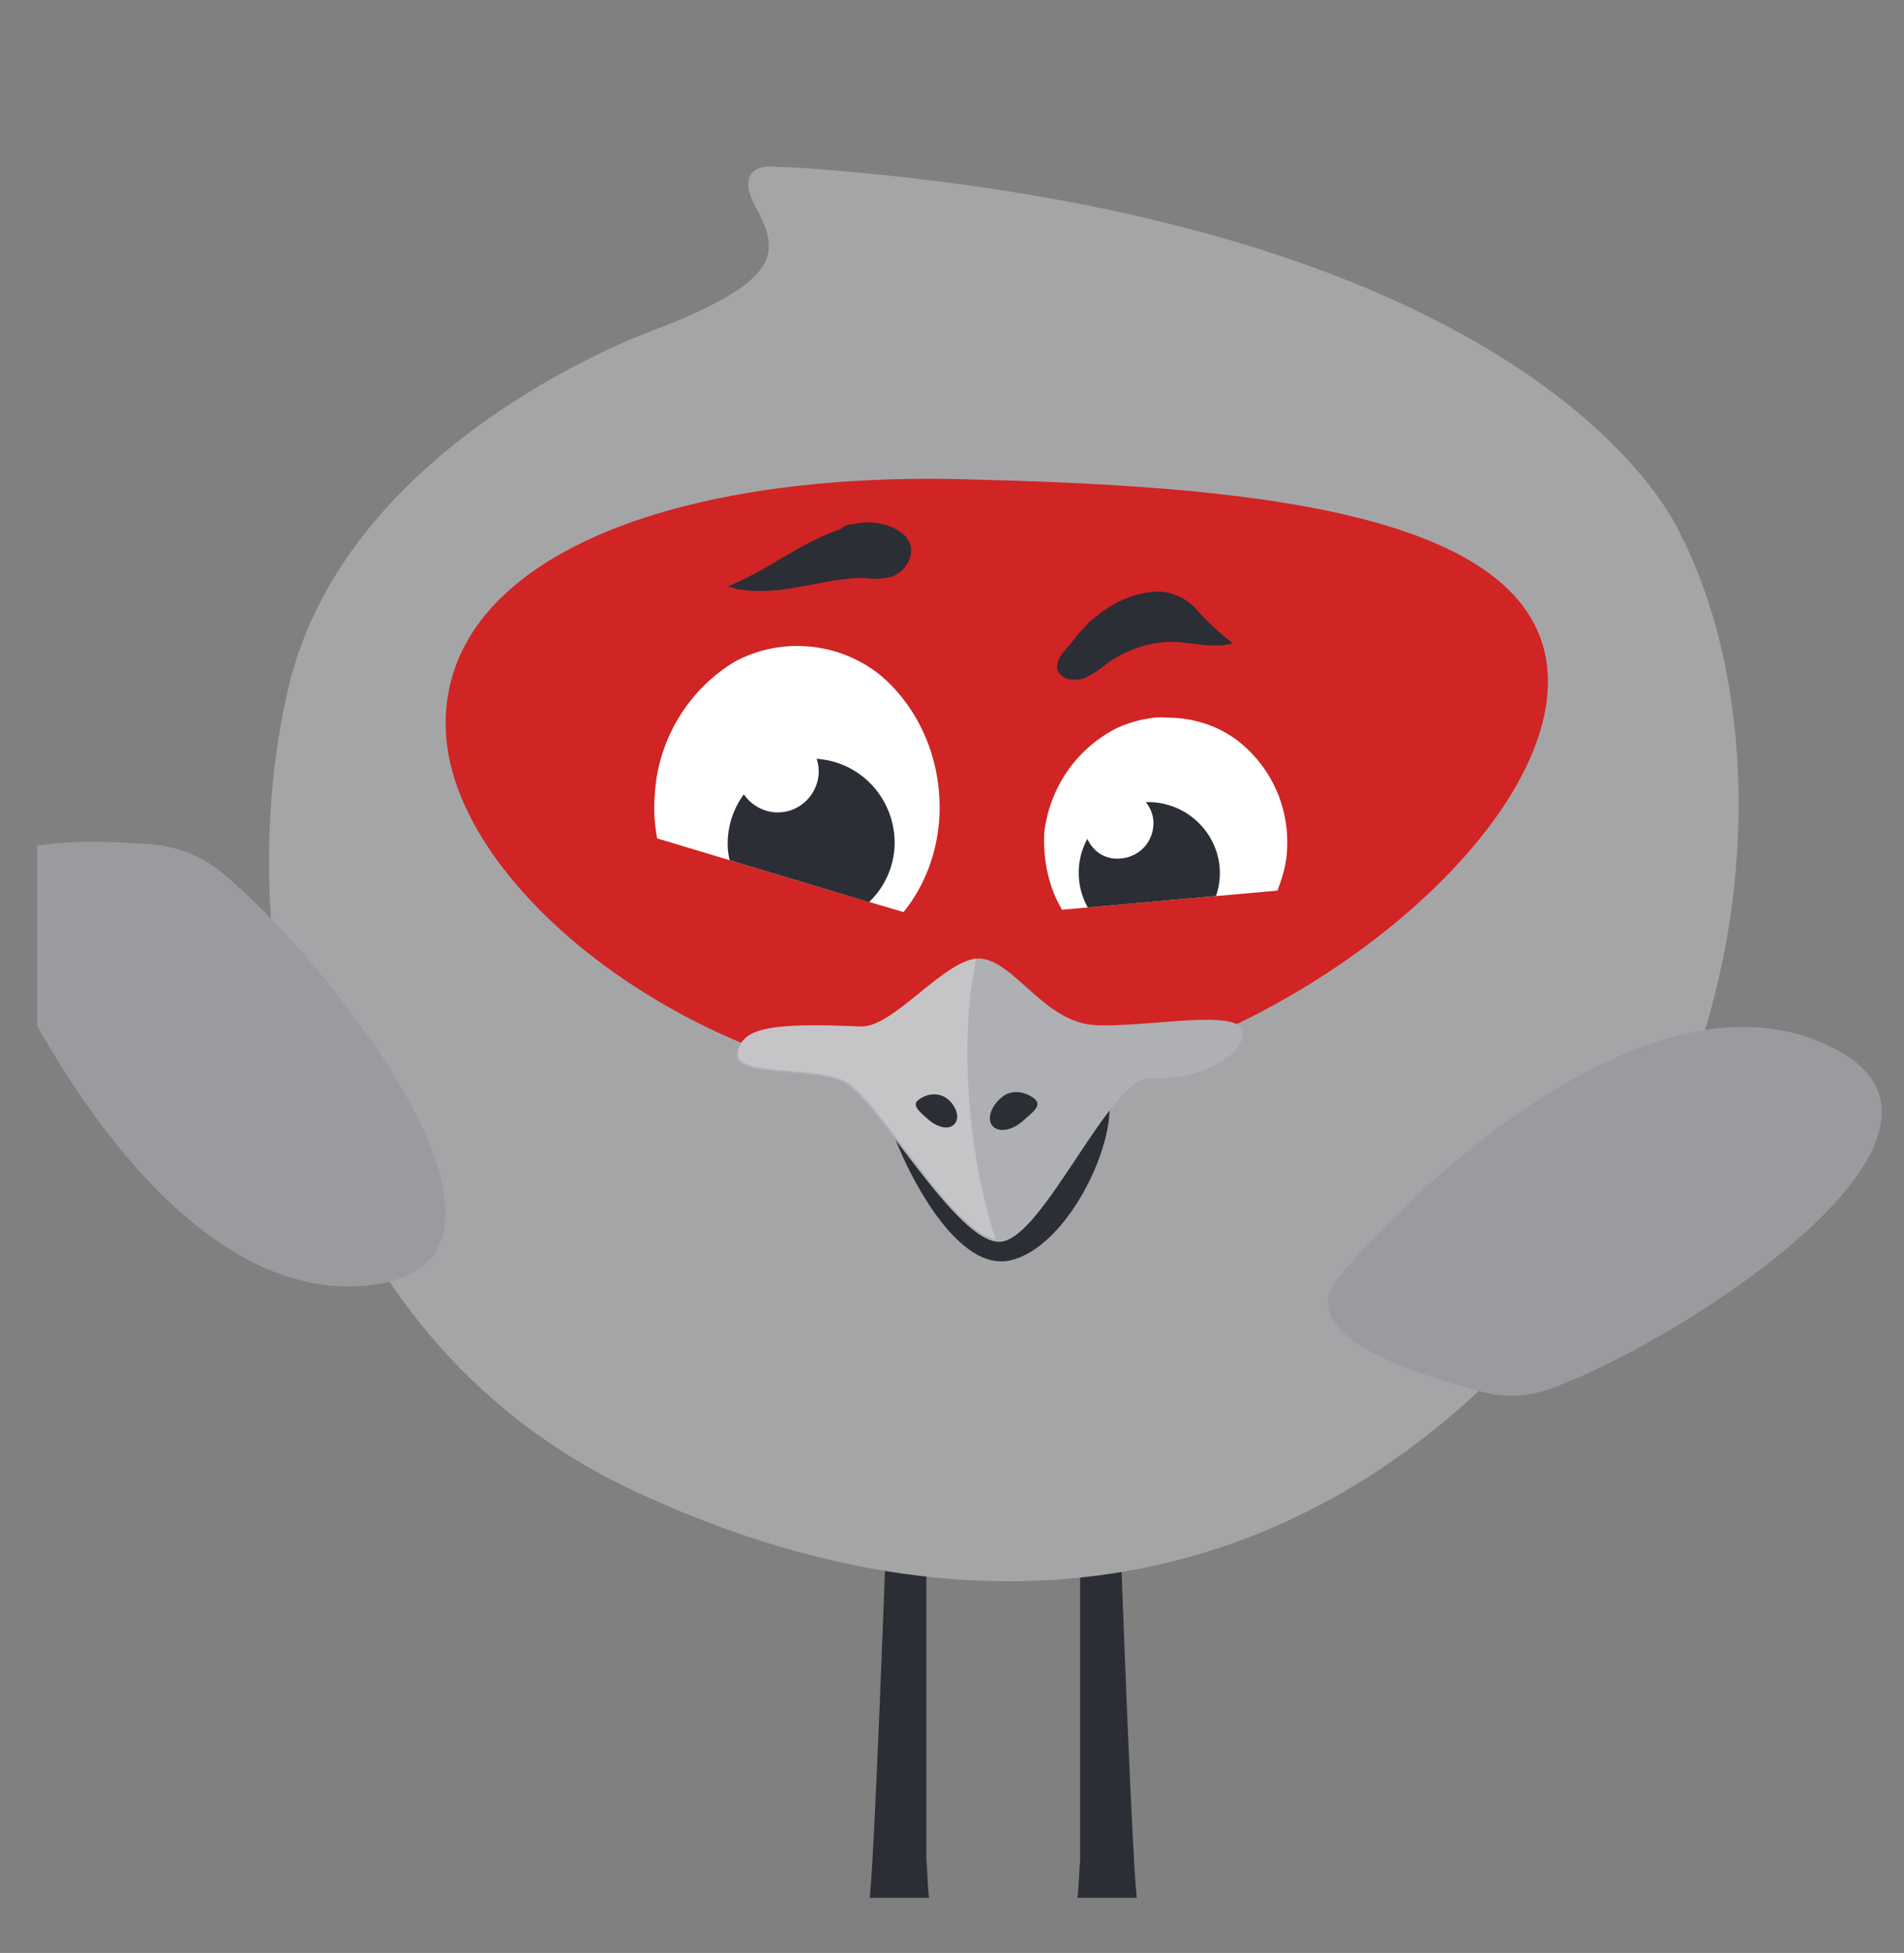 <?xml version="1.0" encoding="utf-8"?>
<!-- Generator: Adobe Illustrator 26.0.2, SVG Export Plug-In . SVG Version: 6.00 Build 0)  -->
<svg version="1.1" id="Ebene_1" xmlns="http://www.w3.org/2000/svg" xmlns:xlink="http://www.w3.org/1999/xlink" x="0px" y="0px"
	 viewBox="0 0 148.6 152.4" style="enable-background:new 0 0 148.6 152.4;" xml:space="preserve">
<rect x="0" y="0" width="148.6" height="152.4" fill="#808080" stroke="none"/>
<style type="text/css">
	.st0{clip-path:url(#SVGID_00000172411377652998521630000015469380007235398839_);}
	.st1{fill:#6F5E6A;}
	.st2{fill:#2B2E35;}
	.st3{fill:#A5A5A8;}
	.st4{fill:#9A9B9F;}
	.st5{fill:#D12424;}
	.st6{fill:#AFB0B3;}
	.st7{fill:#C5C4C7;}
	.st8{clip-path:url(#SVGID_00000039850272085602201950000005384775328772233638_);}
	.st9{fill:#FFFFFF;}
	.st10{clip-path:url(#SVGID_00000153681462354897031710000008729280112326445711_);}
</style>
<g id="Ebene_2_00000080923726042673270880000008134730509622740379_">
	<g id="Ebene_1-2">
		<g>
			<defs>
				<rect id="SVGID_1_" x="2.9" y="4.1" width="144" height="144"/>
			</defs>
			<clipPath id="SVGID_00000028314517007583750460000010415080869252978056_">
				<use xlink:href="#SVGID_1_"  style="overflow:visible;"/>
			</clipPath>
			<g style="clip-path:url(#SVGID_00000028314517007583750460000010415080869252978056_);">
				<g id="Gruppe_51">
					<path id="Pfad_46" class="st1" d="M122.2,158.7c0,3.6-19.6,6.6-43.9,6.6s-43.9-2.9-43.9-6.6s19.6-6.6,43.9-6.6
						S122.2,155.1,122.2,158.7"/>
				</g>
				<g id="Gruppe_52">
					<path id="Pfad_47" class="st2" d="M94.4,154.5c-0.2-1.7-3.5-2.1-4.7-2.2s-0.6-0.2-1-4.4c-0.4-4.1-1.2-26.2-1.2-26.2l-3.2,0.9
						v22.5c-0.1,1.2-0.1,2.2-0.2,2.9c-0.4,4.1-0.2,4.3-1.4,4.4c-1.5,0.1-2.7,1.2-2.9,2.7c-0.2,1.2,0.7,1.9,1.9,1.6
						c0.9-0.2,0.6-0.4,1.6-0.6c0,0,0.1,0,0.1,0h0.2c0.9,0,1.6,0.6,1.8,1.5c0,0,0.5,2,2.2,1.8c1.1,0,2-1,1.9-2.1c0,0,0,0,0,0
						c-0.1-0.5-0.3-0.9-0.6-1.3c1.2,0,2.4,0.1,3.5,0.2C92.4,156.2,94.5,156.3,94.4,154.5"/>
				</g>
				<g id="Gruppe_53">
					<path id="Pfad_48" class="st2" d="M62.2,154.5c0.2-1.7,3.5-2.1,4.7-2.2s0.6-0.2,1-4.4s1.2-26.2,1.2-26.2l3.2,0.9v22.5
						c0.1,1.2,0.1,2.2,0.2,2.9c0.4,4.1,0.2,4.3,1.4,4.4c1.5,0.1,2.7,1.2,2.9,2.7c0.2,1.2-0.7,1.9-1.9,1.6c-0.9-0.2-0.6-0.4-1.6-0.6
						h-0.1H73c-0.9,0-1.6,0.6-1.8,1.5c0,0-0.5,2-2.2,1.8c-1.1,0-2-1-1.9-2.1c0,0,0,0,0,0c0.1-0.5,0.3-0.9,0.6-1.3
						c-1.2,0-2.4,0.1-3.5,0.2C64.2,156.2,62.1,156.3,62.2,154.5"/>
				</g>
				<g id="Gruppe_54">
					<path id="Pfad_49" class="st3" d="M51.2,25.7c0,0-24.1,8.4-28.7,28S23,104,49.6,116.4s52,8.4,70.5-12.7s18.2-48.1,11.1-61.9
						c0,0-9.7-24.4-68.6-28.7l-2.3-0.1c0,0-3.2-0.3-1.3,3.2S61,21.9,51.2,25.7"/>
				</g>
				<g id="Gruppe_55">
					<path id="Pfad_50" class="st4" d="M115.6,108.6c1.9,0.5,3.8,0.4,5.6-0.3c10.3-3.8,34.8-19.7,22.1-26.4
						c-14.6-7.8-34.7,12.5-38.9,17.9C100.9,104.3,110.5,107.2,115.6,108.6"/>
				</g>
				<g id="Gruppe_56">
					<path id="Pfad_51" class="st4" d="M12,65.9c1.9,0.2,3.7,0.9,5.2,2.1c8.5,6.9,26.5,29.9,12.3,32.2c-16.3,2.6-28.8-23.1-31-29.5
						C-3.3,65.1,6.7,65.5,12,65.9"/>
				</g>
				<g id="Gruppe_57">
					<path id="Pfad_52" class="st5" d="M120.8,52.7c0.6,13.2-22.9,31.5-43.4,32.4s-42-14.8-42.6-28s17-20.3,40.4-19.7
						C95.8,37.9,120.2,39.5,120.8,52.7"/>
				</g>
				<g id="Gruppe_58">
					<path id="Pfad_53" class="st2" d="M69.2,86.7c0.2,1.8,4.6,12.4,9.4,11.7c4.9-0.8,9.2-10.4,7.7-13.6
						C84.9,81.5,69.2,86.7,69.2,86.7"/>
				</g>
				<g id="Gruppe_59">
					<path id="Pfad_54" class="st6" d="M67.1,80.2c2.6,0.1,6.7-5.5,9.4-5.4c2.7,0.2,5,5,9,5.2s11.5-1.4,11.5,0.6s-3.9,3.8-7.1,3.5
						c-3.2-0.3-8.4,12.5-11.8,12.8s-9.8-11.4-12.4-12.5c-2.6-1.1-8.6-0.3-8.2-2.2S60.2,79.9,67.1,80.2"/>
				</g>
				<g id="Gruppe_60">
					<path id="Pfad_55" class="st7" d="M76.2,74.8c-2.7,0.3-6.6,5.5-9.1,5.3c-6.9-0.3-9.2,0.1-9.5,2s5.7,1.1,8.2,2.2
						c2.6,1.1,8.4,11.8,11.9,12.4C75.6,90.3,74.8,81.3,76.2,74.8"/>
				</g>
				<g id="Gruppe_61">
					<path id="Pfad_56" class="st2" d="M80.8,85.8c0.5,0.5-0.2,1-1,1.7s-1.8,0.9-2.3,0.4s-0.2-1.5,0.6-2.2
						C78.8,85,80,85.1,80.8,85.8"/>
				</g>
				<g id="Gruppe_62">
					<path id="Pfad_57" class="st2" d="M71.6,85.9c-0.4,0.4,0.2,0.9,0.9,1.5c0.7,0.6,1.6,0.8,2,0.3c0.4-0.4,0.2-1.3-0.5-1.9
						C73.3,85.2,72.3,85.3,71.6,85.9"/>
				</g>
				<g>
					<defs>
						<path id="SVGID_00000181078673563705264050000009247683748399368074_" d="M87.2,56.7c-3.2,1.6-5.3,4.7-5.7,8.2l0,0
							c-0.2,2.1,0.3,4.2,1.3,6.1l0,0l16.9-1.5c0.3-0.8,0.6-1.7,0.7-2.6l0,0c0.4-3.5-1-6.9-3.8-9.1l0,0c-1.6-1.2-3.5-1.8-5.5-1.8l0,0
							C89.8,55.9,88.5,56.2,87.2,56.7"/>
					</defs>
					<clipPath id="SVGID_00000021098416160239831840000008555471891240604601_">
						<use xlink:href="#SVGID_00000181078673563705264050000009247683748399368074_"  style="overflow:visible;"/>
					</clipPath>
					<g style="clip-path:url(#SVGID_00000021098416160239831840000008555471891240604601_);">
						<g id="Gruppe_66">
							<g id="Gruppe_64">
								<path id="Pfad_59" class="st9" d="M82.9,71l16.9-1.5c0.3-0.8,0.6-1.7,0.7-2.6c0.4-3.5-1-6.9-3.8-9.1c-2.7-2.1-6.4-2.4-9.5-1
									c-3.2,1.6-5.3,4.7-5.7,8.2C81.4,67,81.8,69.2,82.9,71"/>
							</g>
							<g id="Gruppe_65">
								<path id="Pfad_60" class="st2" d="M95.1,69.2c-0.6,3-3.5,4.9-6.5,4.3c-3-0.6-4.9-3.5-4.3-6.5c0.6-2.9,3.4-4.9,6.4-4.3
									C93.7,63.3,95.7,66.2,95.1,69.2"/>
							</g>
						</g>
					</g>
				</g>
				<g id="Gruppe_68">
					<g id="Gruppe_67">
						<path id="Pfad_62" class="st9" d="M90,64.6c-0.2,1.5-1.5,2.5-3,2.4s-2.5-1.5-2.4-3c0.2-1.5,1.5-2.5,3-2.4c0.1,0,0.1,0,0.2,0
							C89.2,61.9,90.2,63.2,90,64.6"/>
					</g>
				</g>
				<g>
					<defs>
						<path id="SVGID_00000181796109358476955930000015957073431170102182_" d="M57.3,51.5c-3.7,2.2-6.1,6.2-6.3,10.5l0,0
							c-0.1,1.1,0,2.3,0.2,3.4l0,0l19.3,5.8c1.7-2.1,2.6-4.6,2.8-7.2l0,0c0.3-4.4-1.4-8.7-4.8-11.5l0,0c-1.8-1.4-4.1-2.2-6.4-2.2
							l0,0C60.5,50.4,58.8,50.8,57.3,51.5"/>
					</defs>
					<clipPath id="SVGID_00000165950004271720245840000018255918985411370125_">
						<use xlink:href="#SVGID_00000181796109358476955930000015957073431170102182_"  style="overflow:visible;"/>
					</clipPath>
					<g style="clip-path:url(#SVGID_00000165950004271720245840000018255918985411370125_);">
						<g id="Gruppe_71">
							<g id="Gruppe_69">
								<path id="Pfad_64" class="st9" d="M70.6,71.2l-19.3-5.7c-0.2-1.1-0.3-2.2-0.2-3.4c0.2-4.3,2.6-8.3,6.3-10.5
									c3.6-1.9,8-1.5,11.2,1c3.4,2.8,5.2,7.1,4.8,11.5C73.2,66.7,72.2,69.2,70.6,71.2"/>
							</g>
							<g id="Gruppe_70">
								<path id="Pfad_65" class="st2" d="M56.8,66.2c0.3,3.6,3.4,6.3,7,6c3.6-0.3,6.3-3.4,6-7c-0.3-3.4-3.1-6-6.5-6
									C59.5,59.4,56.6,62.5,56.8,66.2"/>
							</g>
						</g>
					</g>
				</g>
				<g id="Gruppe_75">
					<g id="Gruppe_72">
						<path id="Pfad_67" class="st9" d="M63.9,60.2c0,1.7-1.4,3.2-3.2,3.2c-1.7,0-3.2-1.4-3.2-3.2c0-1.7,1.4-3.1,3.1-3.2l0,0
							C62.5,57.1,63.9,58.5,63.9,60.2C63.9,60.2,63.9,60.2,63.9,60.2"/>
					</g>
					<g id="Gruppe_73">
						<path id="Pfad_68" class="st2" d="M84.5,49.1c0.3-0.3,0.5-0.6,0.8-0.8c1.3-1.1,2.8-1.9,4.5-2.1c1.4-0.2,2.8,0.4,3.7,1.5
							c0.8,0.9,1.7,1.7,2.7,2.5c-1.3,0.4-3,0-4.3-0.1c-1.9-0.1-3.8,0.5-5.4,1.6c-0.6,0.5-1.2,0.9-1.8,1.2c-0.6,0.2-1.7,0.3-2.1-0.5
							c-0.4-0.8,0.5-1.6,0.9-2.1S84.1,49.5,84.5,49.1"/>
					</g>
					<g id="Gruppe_74">
						<path id="Pfad_69" class="st2" d="M66.6,40.9c1.3-0.3,2.7-0.1,3.8,0.7c0.4,0.3,0.6,0.7,0.7,1.1c0.1,1-0.5,1.9-1.5,2.3
							c-0.7,0.2-1.5,0.2-2.2,0.1c-2.9,0-5.8,1.2-8.7,1c-0.3,0-0.7-0.1-1-0.1s-0.8-0.3-1-0.2c3.1-1.2,5.8-3.5,8.9-4.5
							C65.9,41,66.3,40.9,66.6,40.9"/>
					</g>
				</g>
			</g>
		</g>
	</g>
</g>
</svg>
